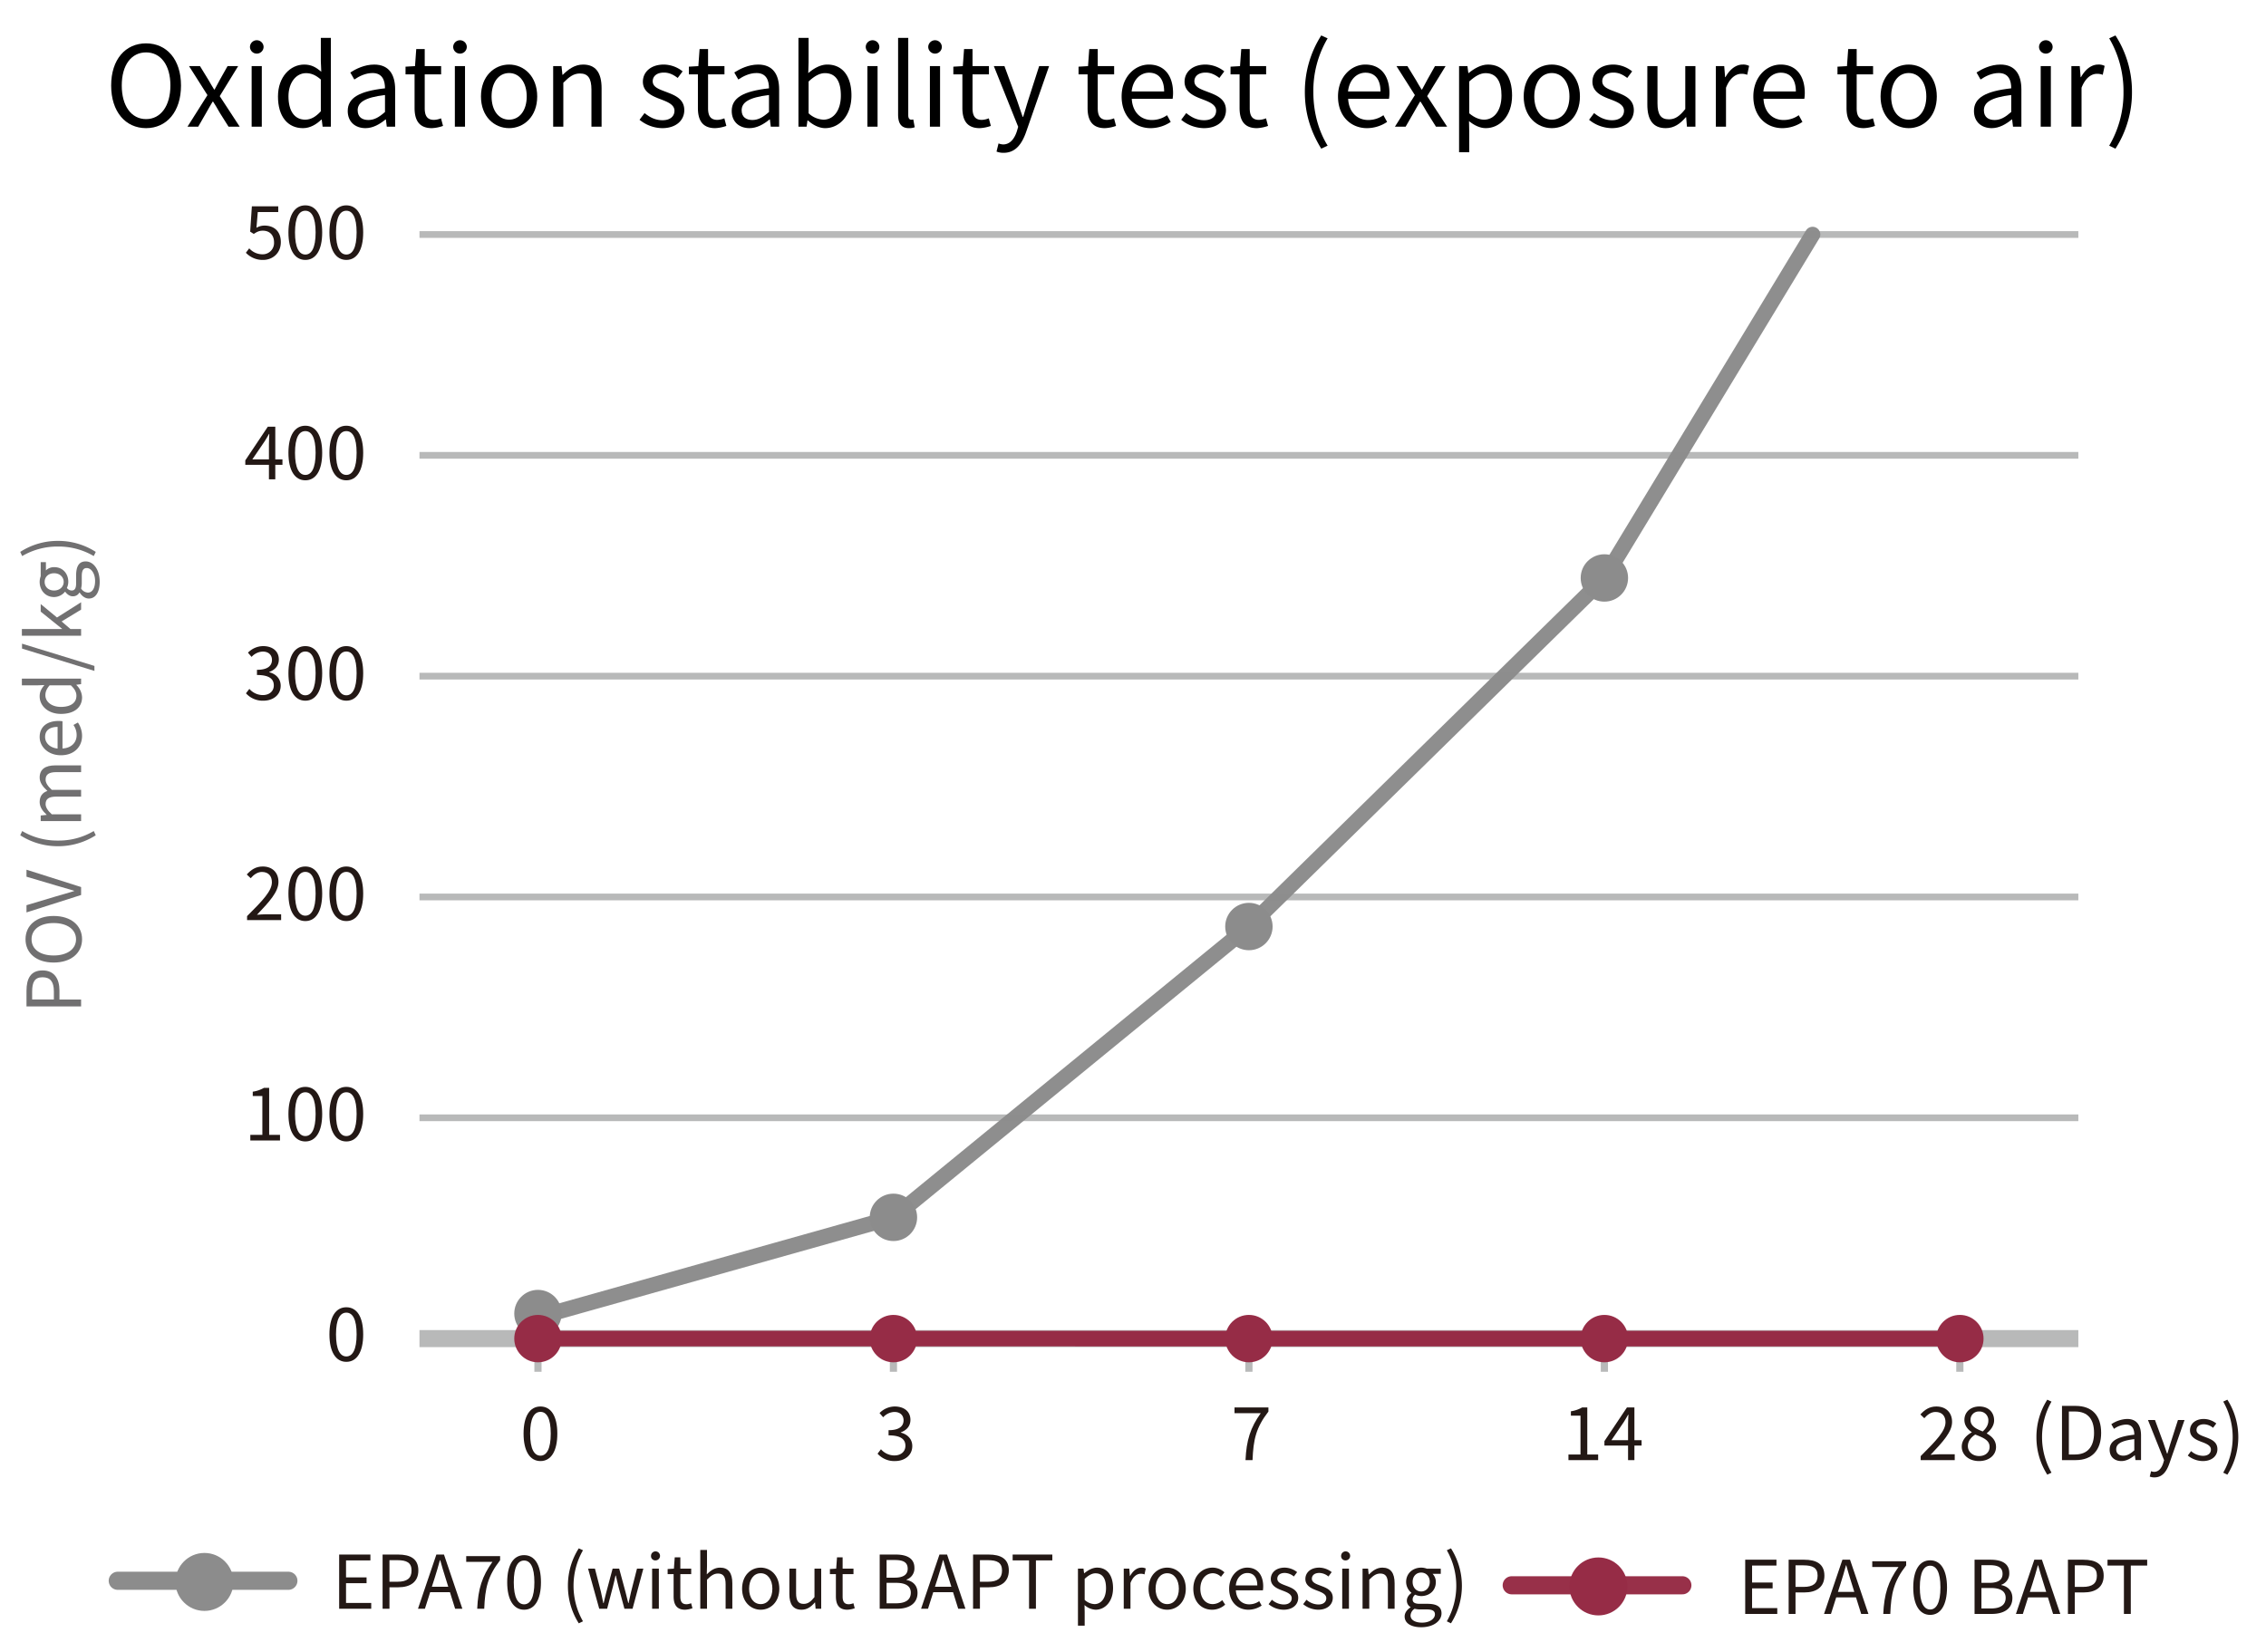 <svg xmlns="http://www.w3.org/2000/svg" viewBox="0 0 1488 1085"><defs><style>.cls-1,.cls-12,.cls-3,.cls-7,.cls-8,.cls-9{fill:none;}.cls-2{fill:#231815;}.cls-3,.cls-9{stroke:#8c8c8c;}.cls-11,.cls-3,.cls-5,.cls-9{stroke-linecap:round;stroke-linejoin:round;}.cls-3,.cls-5{stroke-width:11.91px;}.cls-4{fill:#8c8c8c;}.cls-11,.cls-5,.cls-6{fill:#962c46;}.cls-11,.cls-5{stroke:#962c46;}.cls-5,.cls-9{opacity:0.98;}.cls-12,.cls-7,.cls-8{stroke:#b8b9b9;stroke-miterlimit:10;}.cls-7{stroke-width:11.204px;}.cls-8{stroke-width:4.411px;}.cls-9{stroke-width:10.165px;}.cls-10{fill:#717071;}.cls-11{stroke-width:10.258px;}.cls-12{stroke-width:4.723px;}</style></defs><g id="レイヤー_2" data-name="レイヤー 2"><rect class="cls-1" width="1488" height="1085"/></g><g id="レイヤー_1" data-name="レイヤー 1"><path class="cls-2" d="M222.716,1021.045h20.519v3.832H227.227v11.156H240.712v3.833H227.227v12.951h16.541v3.832H222.716Z"/><path class="cls-2" d="M251.236,1021.045h10.187c7.955,0,13.291,2.716,13.291,10.478,0,7.519-5.288,11.011-13.097,11.011h-5.87v14.116h-4.511Zm9.799,17.851c6.257,0,9.216-2.279,9.216-7.373,0-5.142-3.153-6.791-9.411-6.791h-5.093v14.164Z"/><path class="cls-2" d="M286.548,1021.045h4.996l12.079,35.604h-4.754l-3.396-10.866h-13l-3.444,10.866h-4.56Zm-2.959,21.149h10.769l-1.698-5.433c-1.31-4.026-2.425-7.907-3.589-12.03H288.876c-1.116,4.172-2.28,8.004-3.541,12.03Z"/><path class="cls-2" d="M323.363,1025.847H306.143v-3.783h22.265v2.717c-8.149,10.478-9.896,18.384-10.429,31.869h-4.608C313.952,1043.601,316.572,1035.354,323.363,1025.847Z"/><path class="cls-2" d="M333.062,1039.235c0-11.594,4.22-17.803,11.108-17.803,6.888,0,11.06,6.258,11.06,17.803,0,11.593-4.172,18.045-11.06,18.045C337.282,1057.28,333.062,1050.828,333.062,1039.235Zm17.851,0c0-10.139-2.716-14.262-6.742-14.262-4.075,0-6.792,4.123-6.792,14.262,0,10.138,2.717,14.504,6.792,14.504C348.196,1053.739,350.913,1049.373,350.913,1039.235Z"/><path class="cls-2" d="M372.932,1041.563a45.308,45.308,0,0,1,7.13-24.594l2.765,1.262a46.943,46.943,0,0,0,0,46.664l-2.765,1.31A45.47,45.47,0,0,1,372.932,1041.563Z"/><path class="cls-2" d="M386.173,1030.31h4.511l3.929,15.231c.534,2.522,1.067,4.899,1.552,7.373h.243c.582-2.474,1.116-4.899,1.795-7.373l4.074-15.231h4.317l4.123,15.231c.631,2.522,1.213,4.899,1.843,7.373h.194c.582-2.474,1.067-4.851,1.649-7.373l3.881-15.231H422.457l-7.082,26.34h-5.336l-3.832-14.213c-.679-2.474-1.164-4.899-1.794-7.567h-.243c-.582,2.668-1.116,5.143-1.795,7.664l-3.687,14.116h-5.19Z"/><path class="cls-2" d="M427.499,1021.918a2.959,2.959,0,1,1,2.959,2.959A2.777,2.777,0,0,1,427.499,1021.918Zm.728,8.392h4.414v26.34h-4.414Z"/><path class="cls-2" d="M442.341,1048.5v-14.601h-3.929v-3.347l4.124-.243.533-7.422h3.687v7.422h7.131v3.59h-7.131v14.697c0,3.25,1.019,5.094,4.075,5.094a9.352,9.352,0,0,0,3.008-.679l.873,3.298a16.575,16.575,0,0,1-4.851.971C444.233,1057.28,442.341,1053.739,442.341,1048.5Z"/><path class="cls-2" d="M459.851,1018.037h4.414v10.575l-.146,5.433c2.425-2.426,5.142-4.414,8.731-4.414,5.53,0,8.052,3.589,8.052,10.332v16.687h-4.414v-16.104c0-4.948-1.504-7.033-4.997-7.033-2.716,0-4.56,1.357-7.228,4.025v19.112h-4.414Z"/><path class="cls-2" d="M487.304,1043.504c0-8.78,5.772-13.873,12.224-13.873s12.224,5.093,12.224,13.873c0,8.731-5.772,13.776-12.224,13.776S487.304,1052.235,487.304,1043.504Zm19.888,0c0-6.063-3.104-10.187-7.664-10.187s-7.616,4.123-7.616,10.187,3.056,10.09,7.616,10.09S507.192,1049.567,507.192,1043.504Z"/><path class="cls-2" d="M518.346,1046.996v-16.687h4.415v16.153c0,4.899,1.455,6.985,4.948,6.985,2.716,0,4.608-1.31,7.13-4.463v-18.676h4.414v26.34h-3.687l-.339-4.123h-.146c-2.474,2.862-5.093,4.754-8.731,4.754C520.82,1057.28,518.346,1053.69,518.346,1046.996Z"/><path class="cls-2" d="M548.904,1048.5v-14.601h-3.929v-3.347l4.123-.243.534-7.422h3.687v7.422h7.131v3.59h-7.131v14.697c0,3.25,1.019,5.094,4.075,5.094a9.352,9.352,0,0,0,3.008-.679l.873,3.298a16.575,16.575,0,0,1-4.851.971C550.796,1057.28,548.904,1053.739,548.904,1048.5Z"/><path class="cls-2" d="M577.667,1021.045h10.575c7.228,0,12.224,2.474,12.224,8.731a7.767,7.767,0,0,1-5.19,7.713v.242c4.22.824,7.228,3.638,7.228,8.489,0,6.984-5.53,10.429-13.485,10.429H577.667Zm9.799,15.183c6.112,0,8.586-2.279,8.586-5.869,0-4.172-2.862-5.724-8.392-5.724h-5.481v11.593Zm.921,16.832c6.112,0,9.702-2.183,9.702-6.984,0-4.415-3.493-6.452-9.702-6.452h-6.209v13.437Z"/><path class="cls-2" d="M616.907,1021.045h4.996l12.079,35.604H629.228l-3.396-10.866h-13l-3.444,10.866h-4.56Zm-2.959,21.149H624.717l-1.698-5.433c-1.31-4.026-2.425-7.907-3.589-12.03h-.194c-1.116,4.172-2.28,8.004-3.541,12.03Z"/><path class="cls-2" d="M638.976,1021.045h10.187c7.955,0,13.291,2.716,13.291,10.478,0,7.519-5.288,11.011-13.097,11.011h-5.87v14.116h-4.511Zm9.799,17.851c6.257,0,9.216-2.279,9.216-7.373,0-5.142-3.153-6.791-9.411-6.791h-5.093v14.164Z"/><path class="cls-2" d="M675.743,1024.877H664.974v-3.832h26.048v3.832H680.254v31.772h-4.511Z"/><path class="cls-2" d="M707.852,1030.31h3.638l.388,3.008h.146c2.377-1.94,5.336-3.687,8.392-3.687,6.791,0,10.478,5.336,10.478,13.437,0,9.022-5.384,14.213-11.448,14.213a11.885,11.885,0,0,1-7.276-3.057l.097,4.608v8.926h-4.414Zm18.433,12.807c0-5.821-1.94-9.751-6.937-9.751-2.231,0-4.511,1.262-7.082,3.639v13.824a10.205,10.205,0,0,0,6.452,2.766C723.083,1053.594,726.285,1049.664,726.285,1043.116Z"/><path class="cls-2" d="M737.925,1030.31h3.638l.388,4.803h.146c1.843-3.348,4.511-5.481,7.47-5.481a5.616,5.616,0,0,1,2.813.582l-.825,3.881a6.226,6.226,0,0,0-2.571-.437c-2.183,0-4.899,1.552-6.646,6.063v16.929H737.925Z"/><path class="cls-2" d="M754.222,1043.504c0-8.78,5.772-13.873,12.224-13.873s12.224,5.093,12.224,13.873c0,8.731-5.772,13.776-12.224,13.776S754.222,1052.235,754.222,1043.504Zm19.888,0c0-6.063-3.104-10.187-7.664-10.187s-7.616,4.123-7.616,10.187,3.056,10.09,7.616,10.09S774.109,1049.567,774.109,1043.504Z"/><path class="cls-2" d="M783.615,1043.504c0-8.78,5.966-13.873,12.709-13.873a11.26,11.26,0,0,1,7.712,3.104l-2.28,2.91a7.786,7.786,0,0,0-5.239-2.328c-4.802,0-8.295,4.123-8.295,10.187s3.299,10.09,8.149,10.09a9.287,9.287,0,0,0,6.209-2.62l1.94,2.959a12.77,12.77,0,0,1-8.538,3.348C788.999,1057.28,783.615,1052.235,783.615,1043.504Z"/><path class="cls-2" d="M807.14,1043.504c0-8.537,5.772-13.873,11.884-13.873,6.694,0,10.478,4.851,10.478,12.369a17.281,17.281,0,0,1-.194,2.522H811.554c.291,5.627,3.735,9.217,8.731,9.217a11.354,11.354,0,0,0,6.597-2.086l1.601,2.91a15.677,15.677,0,0,1-8.731,2.717C812.766,1057.28,807.14,1052.187,807.14,1043.504Zm18.481-2.183c0-5.288-2.426-8.149-6.549-8.149-3.735,0-7.034,3.007-7.567,8.149Z"/><path class="cls-2" d="M833.04,1053.642l2.183-2.91a11.944,11.944,0,0,0,7.81,3.104c3.493,0,5.19-1.844,5.19-4.123,0-2.717-3.104-3.881-6.015-4.996-3.687-1.358-7.713-3.153-7.713-7.616,0-4.172,3.396-7.47,9.12-7.47a13.386,13.386,0,0,1,8.149,2.959l-2.134,2.861a9.647,9.647,0,0,0-5.966-2.328c-3.347,0-4.899,1.746-4.899,3.784,0,2.521,2.716,3.443,5.675,4.56,3.833,1.455,8.052,3.007,8.052,8.004,0,4.269-3.396,7.81-9.604,7.81A15.887,15.887,0,0,1,833.04,1053.642Z"/><path class="cls-2" d="M855.739,1053.642l2.183-2.91a11.944,11.944,0,0,0,7.81,3.104c3.493,0,5.19-1.844,5.19-4.123,0-2.717-3.104-3.881-6.015-4.996-3.687-1.358-7.713-3.153-7.713-7.616,0-4.172,3.396-7.47,9.12-7.47a13.386,13.386,0,0,1,8.149,2.959l-2.134,2.861a9.647,9.647,0,0,0-5.966-2.328c-3.347,0-4.899,1.746-4.899,3.784,0,2.521,2.716,3.443,5.675,4.56,3.833,1.455,8.052,3.007,8.052,8.004,0,4.269-3.396,7.81-9.604,7.81A15.887,15.887,0,0,1,855.739,1053.642Z"/><path class="cls-2" d="M880.669,1021.918a2.959,2.959,0,1,1,2.959,2.959A2.777,2.777,0,0,1,880.669,1021.918Zm.728,8.392h4.414v26.34h-4.414Z"/><path class="cls-2" d="M894.736,1030.31h3.638l.388,3.784h.146c2.522-2.475,5.239-4.463,8.829-4.463,5.53,0,8.052,3.589,8.052,10.332v16.687H911.374v-16.104c0-4.948-1.504-7.033-4.997-7.033-2.716,0-4.56,1.357-7.228,4.025v19.112h-4.414Z"/><path class="cls-2" d="M922.383,1061.694c0-2.231,1.406-4.366,3.88-5.967v-.193a4.764,4.764,0,0,1-2.425-4.317c0-2.183,1.601-3.93,2.959-4.899v-.194a9.245,9.245,0,0,1-3.444-7.082c0-5.772,4.56-9.41,9.896-9.41a10.862,10.862,0,0,1,3.687.679h9.168v3.396h-5.385a7.524,7.524,0,0,1,2.135,5.433c0,5.627-4.269,9.168-9.604,9.168a9.161,9.161,0,0,1-3.929-.921,3.92,3.92,0,0,0-1.698,3.152c0,1.698,1.067,2.862,4.608,2.862h5.142c6.112,0,9.216,1.94,9.216,6.258,0,4.899-5.19,9.119-13.339,9.119C926.797,1068.776,922.383,1066.254,922.383,1061.694Zm19.888-1.358c0-2.426-1.892-3.25-5.384-3.25h-4.56a14.815,14.815,0,0,1-3.396-.437,5.49,5.49,0,0,0-2.668,4.463c0,2.813,2.862,4.656,7.616,4.656C938.924,1065.769,942.271,1063.101,942.271,1060.336ZM938.875,1039.041c0-3.832-2.522-6.16-5.626-6.16s-5.627,2.279-5.627,6.16c0,3.832,2.571,6.258,5.627,6.258C936.256,1045.299,938.875,1042.873,938.875,1039.041Z"/><path class="cls-2" d="M950.078,1064.896a46.943,46.943,0,0,0,0-46.664l2.716-1.262a45.797,45.797,0,0,1,0,49.235Z"/><line class="cls-3" x1="189.372" y1="1038.268" x2="77.326" y2="1038.268"/><circle class="cls-4" cx="134.243" cy="1039.024" r="19.037"/><path class="cls-2" d="M1146.018,1024.438h20.519v3.832h-16.008v11.156h13.485v3.833h-13.485V1056.21h16.541v3.832h-21.053Z"/><path class="cls-2" d="M1174.538,1024.438h10.187c7.955,0,13.291,2.716,13.291,10.478,0,7.519-5.288,11.011-13.097,11.011h-5.87V1060.042h-4.511Zm9.799,17.851c6.257,0,9.216-2.279,9.216-7.373,0-5.142-3.153-6.791-9.411-6.791h-5.093v14.164Z"/><path class="cls-2" d="M1209.85,1024.438h4.996l12.079,35.604h-4.754l-3.396-10.866h-13l-3.444,10.866H1197.771Zm-2.959,21.149h10.769l-1.698-5.433c-1.31-4.026-2.425-7.907-3.589-12.03h-.194c-1.116,4.172-2.28,8.004-3.541,12.03Z"/><path class="cls-2" d="M1246.665,1029.239h-17.22v-3.783h22.265v2.717c-8.149,10.478-9.896,18.384-10.429,31.869h-4.608C1237.254,1046.993,1239.874,1038.747,1246.665,1029.239Z"/><path class="cls-2" d="M1256.364,1042.628c0-11.594,4.22-17.803,11.108-17.803,6.888,0,11.06,6.258,11.06,17.803,0,11.593-4.172,18.045-11.06,18.045C1260.584,1060.673,1256.364,1054.221,1256.364,1042.628Zm17.851,0c0-10.139-2.716-14.262-6.742-14.262-4.075,0-6.792,4.123-6.792,14.262,0,10.138,2.717,14.504,6.792,14.504C1271.498,1057.132,1274.214,1052.766,1274.214,1042.628Z"/><path class="cls-2" d="M1296.622,1024.438h10.575c7.228,0,12.224,2.474,12.224,8.731a7.767,7.767,0,0,1-5.19,7.713v.242c4.22.824,7.228,3.638,7.228,8.489,0,6.984-5.53,10.429-13.485,10.429h-11.351Zm9.799,15.183c6.112,0,8.586-2.279,8.586-5.869,0-4.172-2.862-5.724-8.392-5.724h-5.481v11.593Zm.921,16.832c6.112,0,9.702-2.183,9.702-6.984,0-4.415-3.493-6.452-9.702-6.452h-6.209v13.437Z"/><path class="cls-2" d="M1335.862,1024.438h4.996L1352.937,1060.042h-4.754l-3.396-10.866h-13l-3.444,10.866h-4.56Zm-2.959,21.149h10.769l-1.698-5.433c-1.31-4.026-2.425-7.907-3.589-12.03h-.194c-1.116,4.172-2.28,8.004-3.541,12.03Z"/><path class="cls-2" d="M1357.931,1024.438h10.187c7.955,0,13.291,2.716,13.291,10.478,0,7.519-5.288,11.011-13.097,11.011h-5.87V1060.042h-4.511Zm9.799,17.851c6.257,0,9.216-2.279,9.216-7.373,0-5.142-3.153-6.791-9.411-6.791h-5.093v14.164Z"/><path class="cls-2" d="M1394.698,1028.27H1383.929v-3.832h26.048v3.832H1399.209V1060.042h-4.511Z"/><line class="cls-5" x1="1104.738" y1="1041.228" x2="992.693" y2="1041.228"/><circle class="cls-6" cx="1049.61" cy="1041.984" r="19.037"/><line class="cls-7" x1="275.449" y1="879.209" x2="1364.778" y2="879.209"/><line class="cls-8" x1="275.449" y1="154.028" x2="1364.778" y2="154.028"/><line class="cls-8" x1="275.449" y1="444.1" x2="1364.778" y2="444.1"/><line class="cls-8" x1="275.449" y1="734.173" x2="1364.778" y2="734.173"/><line class="cls-8" x1="275.449" y1="589.137" x2="1364.778" y2="589.137"/><line class="cls-8" x1="275.449" y1="299.064" x2="1364.778" y2="299.064"/><polyline class="cls-9" points="358.859 863.647 586.686 799.567 820.113 608.556 1053.541 379.603 1190.258 154.027"/><circle class="cls-4" cx="1053.541" cy="379.603" r="15.562"/><circle class="cls-4" cx="820.113" cy="608.556" r="15.562"/><circle class="cls-4" cx="586.686" cy="799.567" r="15.562"/><circle class="cls-4" cx="353.258" cy="862.755" r="15.562"/><path class="cls-10" d="M17.395,661.03V650.77c0-8.013,2.736-13.387,10.554-13.387,7.573,0,11.091,5.325,11.091,13.191v5.912H53.257v4.544Zm17.98-9.869c0-6.303-2.296-9.283-7.426-9.283-5.179,0-6.84,3.176-6.84,9.479v5.13h14.267Z"/><path class="cls-10" d="M35.228,632.207c-11.482,0-18.469-6.303-18.469-15.293,0-8.989,6.987-15.292,18.469-15.292s18.664,6.303,18.664,15.292C53.892,625.904,46.71,632.207,35.228,632.207Zm0-25.943c-8.99,0-14.511,4.25-14.511,10.65,0,6.45,5.521,10.651,14.511,10.651,8.941,0,14.707-4.201,14.707-10.651C49.935,610.514,44.169,606.264,35.228,606.264Z"/><path class="cls-10" d="M17.395,599.281V594.542l19.446-5.814c4.202-1.271,7.622-2.101,11.824-3.469v-.195c-4.202-1.319-7.622-2.199-11.824-3.469l-19.446-5.766v-4.593l35.862,11.384v5.229Z"/><path class="cls-10" d="M38.062,555.802a45.637,45.637,0,0,1-24.771-7.182l1.27-2.785A45.171,45.171,0,0,0,38.062,552.089,45.047,45.047,0,0,0,61.563,545.835l1.319,2.785A45.804,45.804,0,0,1,38.062,555.802Z"/><path class="cls-10" d="M26.727,539.29V535.626l3.86-.391v-.147c-2.541-2.296-4.544-5.081-4.544-8.257,0-4.055,1.955-6.254,5.082-7.329-2.98-2.735-5.082-5.521-5.082-8.745,0-5.473,3.616-8.062,10.407-8.062H53.257v4.446H37.036c-4.983,0-7.084,1.563-7.084,4.935,0,2.052,1.319,4.201,4.055,6.693H53.257v4.446H37.036c-4.983,0-7.084,1.563-7.084,4.935,0,2.003,1.319,4.251,4.055,6.693H53.257V539.29Z"/><path class="cls-10" d="M40.016,496.056c-8.599,0-13.974-5.813-13.974-11.97,0-6.743,4.886-10.554,12.459-10.554a17.362,17.362,0,0,1,2.541.195v17.883c5.668-.294,9.283-3.763,9.283-8.795a11.437,11.437,0,0,0-2.101-6.645l2.931-1.612a15.788,15.788,0,0,1,2.736,8.794C53.892,490.389,48.762,496.056,40.016,496.056Zm-2.199-18.614c-5.326,0-8.208,2.442-8.208,6.596,0,3.762,3.029,7.084,8.208,7.622Z"/><path class="cls-10" d="M40.016,468.895c-8.599,0-13.974-5.423-13.974-11.481,0-3.127,1.173-5.13,3.127-7.476l-4.593.195H14.365v-4.396H53.257v3.615l-3.127.391v.146a11.834,11.834,0,0,1,3.762,8.062C53.892,464.596,48.859,468.895,40.016,468.895Zm6.498-18.762H32.59c-2.003,2.297-2.785,4.3-2.785,6.498,0,4.3,4.104,7.671,10.163,7.671,6.4,0,10.211-2.638,10.211-7.328C50.179,454.53,48.957,452.381,46.514,450.133Z"/><path class="cls-10" d="M14.463,426v-3.225l47.54,14.609v3.273Z"/><path class="cls-10" d="M14.365,417.55v-4.397H40.749v-.146L26.727,401.72v-4.983l10.7,8.843,15.83-10.016v4.837L40.456,408.169l5.814,4.983h6.987v4.397Z"/><path class="cls-10" d="M58.338,393.123c-2.247,0-4.397-1.416-6.009-3.908H52.133a4.797,4.797,0,0,1-4.349,2.442c-2.199,0-3.958-1.612-4.935-2.979h-.196a9.313,9.313,0,0,1-7.133,3.469c-5.814,0-9.479-4.593-9.479-9.968a10.95,10.95,0,0,1,.684-3.713v-9.234h3.42v5.424a7.578,7.578,0,0,1,5.472-2.15c5.668,0,9.234,4.3,9.234,9.674a9.229,9.229,0,0,1-.928,3.958,3.949,3.949,0,0,0,3.176,1.71c1.71,0,2.883-1.075,2.883-4.642v-5.179c0-6.156,1.954-9.283,6.303-9.283,4.935,0,9.186,5.228,9.186,13.436C65.472,388.678,62.931,393.123,58.338,393.123ZM35.521,376.512c-3.86,0-6.205,2.54-6.205,5.667s2.296,5.668,6.205,5.668c3.86,0,6.303-2.59,6.303-5.668C41.824,379.149,39.381,376.512,35.521,376.512Zm21.449-3.42c-2.443,0-3.273,1.905-3.273,5.423v4.593a14.931,14.931,0,0,1-.44,3.42,5.531,5.531,0,0,0,4.495,2.688c2.833,0,4.69-2.883,4.69-7.671C62.442,376.463,59.755,373.092,56.97,373.092Z"/><path class="cls-10" d="M61.563,365.229a45.501,45.501,0,0,0-23.501-6.254,45.628,45.628,0,0,0-23.501,6.254l-1.27-2.736A45.253,45.253,0,0,1,38.062,355.262a45.418,45.418,0,0,1,24.82,7.231Z"/><path class="cls-2" d="M343.807,941.595c0-11.594,4.22-17.803,11.108-17.803,6.888,0,11.06,6.258,11.06,17.803,0,11.593-4.172,18.045-11.06,18.045C348.027,959.64,343.807,953.188,343.807,941.595Zm17.851,0c0-10.139-2.716-14.262-6.742-14.262-4.075,0-6.792,4.123-6.792,14.262,0,10.138,2.717,14.504,6.792,14.504C358.941,956.099,361.658,951.732,361.658,941.595Z"/><path class="cls-2" d="M216.328,876.422c0-11.594,4.22-17.803,11.108-17.803,6.888,0,11.06,6.258,11.06,17.803,0,11.593-4.172,18.045-11.06,18.045C220.548,894.467,216.328,888.015,216.328,876.422Zm17.851,0c0-10.139-2.716-14.262-6.742-14.262-4.075,0-6.792,4.123-6.792,14.262,0,10.138,2.717,14.504,6.792,14.504C231.462,890.926,234.178,886.56,234.178,876.422Z"/><path class="cls-2" d="M164.376,745.398h7.907V719.884h-6.306v-2.862a20.479,20.479,0,0,0,7.373-2.522h3.396v30.899h7.13V749.085h-19.5Z"/><path class="cls-2" d="M189.404,731.671c0-11.594,4.22-17.803,11.108-17.803,6.888,0,11.06,6.258,11.06,17.803,0,11.593-4.172,18.045-11.06,18.045C193.625,749.716,189.404,743.264,189.404,731.671Zm17.851,0c0-10.139-2.716-14.262-6.742-14.262-4.075,0-6.792,4.123-6.792,14.262,0,10.138,2.717,14.504,6.792,14.504C204.539,746.175,207.255,741.809,207.255,731.671Z"/><path class="cls-2" d="M216.324,731.671c0-11.594,4.22-17.803,11.108-17.803,6.888,0,11.06,6.258,11.06,17.803,0,11.593-4.172,18.045-11.06,18.045C220.544,749.716,216.324,743.264,216.324,731.671Zm17.851,0c0-10.139-2.716-14.262-6.742-14.262-4.075,0-6.792,4.123-6.792,14.262,0,10.138,2.717,14.504,6.792,14.504C231.458,746.175,234.174,741.809,234.174,731.671Z"/><path class="cls-2" d="M161.515,455.37l2.231-2.911a11.757,11.757,0,0,0,8.828,4.075c4.22,0,7.228-2.475,7.228-6.354,0-4.123-2.862-6.84-11.06-6.84v-3.396c7.325,0,9.847-2.862,9.847-6.5,0-3.347-2.329-5.481-6.015-5.481a10.432,10.432,0,0,0-7.373,3.492l-2.377-2.765a14.077,14.077,0,0,1,9.944-4.317c5.966,0,10.332,3.153,10.332,8.78,0,4.172-2.571,6.84-6.306,8.197v.194c4.172,1.019,7.519,4.074,7.519,8.828,0,6.161-5.094,9.848-11.399,9.848A14.722,14.722,0,0,1,161.515,455.37Z"/><path class="cls-2" d="M189.404,442.176c0-11.594,4.22-17.803,11.108-17.803,6.888,0,11.06,6.258,11.06,17.803,0,11.593-4.172,18.045-11.06,18.045C193.625,460.221,189.404,453.769,189.404,442.176Zm17.851,0c0-10.139-2.716-14.262-6.742-14.262-4.075,0-6.792,4.123-6.792,14.262,0,10.138,2.717,14.504,6.792,14.504C204.539,456.68,207.255,452.313,207.255,442.176Z"/><path class="cls-2" d="M216.324,442.176c0-11.594,4.22-17.803,11.108-17.803,6.888,0,11.06,6.258,11.06,17.803,0,11.593-4.172,18.045-11.06,18.045C220.544,460.221,216.324,453.769,216.324,442.176Zm17.851,0c0-10.139-2.716-14.262-6.742-14.262-4.075,0-6.792,4.123-6.792,14.262,0,10.138,2.717,14.504,6.792,14.504C231.458,456.68,234.174,452.313,234.174,442.176Z"/><path class="cls-2" d="M162.242,601.718c10.429-10.381,16.299-16.59,16.299-22.266,0-3.929-2.135-6.742-6.549-6.742-2.91,0-5.433,1.843-7.373,4.123l-2.571-2.474c2.91-3.153,5.966-5.239,10.478-5.239,6.354,0,10.332,4.026,10.332,10.139,0,6.5-5.918,12.951-14.116,21.586,1.843-.146,3.978-.34,5.821-.34h10.041v3.832h-22.362Z"/><path class="cls-2" d="M189.404,586.923c0-11.594,4.22-17.803,11.108-17.803,6.888,0,11.06,6.258,11.06,17.803,0,11.593-4.172,18.045-11.06,18.045C193.625,604.968,189.404,598.516,189.404,586.923Zm17.851,0c0-10.139-2.716-14.262-6.742-14.262-4.075,0-6.792,4.123-6.792,14.262,0,10.138,2.717,14.504,6.792,14.504C204.539,601.427,207.255,597.061,207.255,586.923Z"/><path class="cls-2" d="M216.324,586.923c0-11.594,4.22-17.803,11.108-17.803,6.888,0,11.06,6.258,11.06,17.803,0,11.593-4.172,18.045-11.06,18.045C220.544,604.968,216.324,598.516,216.324,586.923Zm17.851,0c0-10.139-2.716-14.262-6.742-14.262-4.075,0-6.792,4.123-6.792,14.262,0,10.138,2.717,14.504,6.792,14.504C231.458,601.427,234.174,597.061,234.174,586.923Z"/><path class="cls-2" d="M176.601,305.281H161.078v-2.911L175.873,280.251H180.772v21.489h4.706v3.541H180.772v9.556h-4.171Zm0-3.541V291.602c0-1.795.145-4.754.243-6.597h-.194c-.873,1.649-1.843,3.152-2.862,4.851l-8.101,11.885Z"/><path class="cls-2" d="M189.404,297.423c0-11.594,4.22-17.803,11.108-17.803,6.888,0,11.06,6.258,11.06,17.803,0,11.593-4.172,18.045-11.06,18.045C193.625,315.468,189.404,309.016,189.404,297.423Zm17.851,0c0-10.139-2.716-14.262-6.742-14.262-4.075,0-6.792,4.123-6.792,14.262,0,10.138,2.717,14.504,6.792,14.504C204.539,311.927,207.255,307.561,207.255,297.423Z"/><path class="cls-2" d="M216.324,297.423c0-11.594,4.22-17.803,11.108-17.803,6.888,0,11.06,6.258,11.06,17.803,0,11.593-4.172,18.045-11.06,18.045C220.544,315.468,216.324,309.016,216.324,297.423Zm17.851,0c0-10.139-2.716-14.262-6.742-14.262-4.075,0-6.792,4.123-6.792,14.262,0,10.138,2.717,14.504,6.792,14.504C231.458,311.927,234.174,307.561,234.174,297.423Z"/><path class="cls-2" d="M161.466,166.016l2.183-2.911a11.699,11.699,0,0,0,8.731,3.93,7.443,7.443,0,0,0,7.567-7.858c0-4.803-2.911-7.664-7.374-7.664-2.377,0-3.88.775-5.918,2.134l-2.376-1.504,1.115-16.638H182.712v3.783H169.276l-.873,10.332a10.363,10.363,0,0,1,5.287-1.455c5.918,0,10.72,3.396,10.72,10.866,0,7.47-5.627,11.69-11.642,11.69A15.108,15.108,0,0,1,161.466,166.016Z"/><path class="cls-2" d="M189.404,152.676c0-11.594,4.22-17.803,11.108-17.803,6.888,0,11.06,6.258,11.06,17.803,0,11.593-4.172,18.045-11.06,18.045C193.625,170.721,189.404,164.269,189.404,152.676Zm17.851,0c0-10.139-2.716-14.262-6.742-14.262-4.075,0-6.792,4.123-6.792,14.262,0,10.138,2.717,14.504,6.792,14.504C204.539,167.18,207.255,162.813,207.255,152.676Z"/><path class="cls-2" d="M216.324,152.676c0-11.594,4.22-17.803,11.108-17.803,6.888,0,11.06,6.258,11.06,17.803,0,11.593-4.172,18.045-11.06,18.045C220.544,170.721,216.324,164.269,216.324,152.676Zm17.851,0c0-10.139-2.716-14.262-6.742-14.262-4.075,0-6.792,4.123-6.792,14.262,0,10.138,2.717,14.504,6.792,14.504C231.458,167.18,234.174,162.813,234.174,152.676Z"/><path class="cls-2" d="M576.263,954.789l2.231-2.911a11.757,11.757,0,0,0,8.828,4.075c4.22,0,7.228-2.475,7.228-6.354,0-4.123-2.862-6.84-11.06-6.84v-3.396c7.325,0,9.847-2.862,9.847-6.5,0-3.348-2.329-5.481-6.015-5.481a10.432,10.432,0,0,0-7.373,3.492l-2.377-2.765a14.076,14.076,0,0,1,9.944-4.317c5.966,0,10.332,3.153,10.332,8.78,0,4.172-2.571,6.84-6.306,8.197v.194c4.172,1.019,7.519,4.075,7.519,8.828,0,6.161-5.094,9.848-11.399,9.848A14.722,14.722,0,0,1,576.263,954.789Z"/><path class="cls-2" d="M827.88,928.206H810.66v-3.783h22.265v2.717c-8.149,10.478-9.896,18.384-10.429,31.869H817.888C818.47,945.96,821.089,937.714,827.88,928.206Z"/><path class="cls-2" d="M1029.946,955.322h7.907V929.808h-6.306v-2.862a20.48,20.48,0,0,0,7.373-2.522h3.396v30.899h7.13v3.687h-19.5Z"/><path class="cls-2" d="M1069.089,949.453h-15.522V946.542l14.795-22.119h4.899v21.489h4.706v3.541h-4.706v9.556h-4.171Zm0-3.541V935.773c0-1.795.145-4.754.243-6.597h-.194c-.873,1.649-1.843,3.152-2.862,4.851l-8.101,11.885Z"/><line class="cls-11" x1="353.258" y1="879.195" x2="1286.968" y2="879.209"/><path d="M72.991,56.177c0-17.219,9.452-27.696,22.934-27.696,13.482,0,22.935,10.478,22.935,27.696,0,17.22-9.452,27.99-22.935,27.99C82.443,84.167,72.991,73.396,72.991,56.177Zm38.908,0c0-13.481-6.375-21.762-15.974-21.762-9.672,0-15.973,8.28-15.973,21.762,0,13.409,6.301,22.056,15.973,22.056C105.523,78.232,111.898,69.586,111.898,56.177Z"/><path d="M136.229,62.479,124.139,43.428h7.181l5.349,8.72c1.246,2.271,2.638,4.47,3.957,6.668h.293c1.246-2.198,2.418-4.396,3.59-6.668l4.909-8.72h6.961l-12.09,19.71,13.116,20.077h-7.327l-5.862-9.306c-1.319-2.418-2.784-4.836-4.25-7.107h-.366c-1.392,2.271-2.711,4.689-4.104,7.107l-5.349,9.306h-7.034Z"/><path d="M164.148,30.752a4.472,4.472,0,0,1,8.939,0,4.469,4.469,0,1,1-8.939,0Zm1.099,12.676H171.915V83.215h-6.667Z"/><path d="M182.541,63.358c0-12.896,8.133-20.956,17.219-20.956,4.689,0,7.694,1.758,11.211,4.689l-.293-6.888V24.89h6.595V83.215H211.85l-.586-4.689h-.22c-3.151,3.077-7.328,5.642-12.09,5.642C188.989,84.167,182.541,76.62,182.541,63.358Zm28.137,9.745V52.221c-3.444-3.004-6.448-4.177-9.745-4.177-6.448,0-11.504,6.155-11.504,15.241,0,9.599,3.957,15.313,10.991,15.313C204.083,78.599,207.307,76.767,210.678,73.104Z"/><path d="M228.341,72.884c0-8.646,7.547-12.97,24.473-14.875,0-5.129-1.685-10.038-8.206-10.038-4.616,0-8.793,2.125-11.944,4.25l-2.638-4.616c3.664-2.345,9.306-5.202,15.68-5.202,9.672,0,13.775,6.521,13.775,16.34V83.215h-5.495l-.586-4.763h-.22c-3.81,3.15-8.28,5.715-13.189,5.715C233.323,84.167,228.341,80.064,228.341,72.884Zm24.473.659V62.405c-13.409,1.612-17.952,4.909-17.952,10.038,0,4.543,3.078,6.375,7.034,6.375C245.779,78.818,248.93,76.986,252.813,73.543Z"/><path d="M272.234,70.905V48.85h-5.935V43.794l6.228-.366.806-11.211h5.568V43.428h10.771v5.422H278.902V71.052c0,4.909,1.539,7.693,6.155,7.693a14.104,14.104,0,0,0,4.543-1.025l1.319,4.982a25.057,25.057,0,0,1-7.328,1.465C275.092,84.167,272.234,78.818,272.234,70.905Z"/><path d="M297.589,30.752a4.472,4.472,0,0,1,8.939,0,4.469,4.469,0,1,1-8.939,0Zm1.099,12.676H305.356V83.215h-6.667Z"/><path d="M315.835,63.358c0-13.263,8.72-20.956,18.465-20.956s18.465,7.693,18.465,20.956c0,13.188-8.72,20.809-18.465,20.809S315.835,76.547,315.835,63.358Zm30.042,0c0-9.159-4.689-15.388-11.577-15.388s-11.504,6.229-11.504,15.388c0,9.158,4.616,15.24,11.504,15.24S345.877,72.517,345.877,63.358Z"/><path d="M363.246,43.428h5.495l.586,5.715h.22c3.81-3.736,7.914-6.74,13.335-6.74,8.354,0,12.164,5.422,12.164,15.606v25.206h-6.668V58.889c0-7.475-2.271-10.625-7.547-10.625-4.104,0-6.888,2.052-10.918,6.082V83.215h-6.667Z"/><path d="M419.964,78.672l3.297-4.396c3.444,2.784,7.034,4.689,11.797,4.689,5.275,0,7.84-2.784,7.84-6.228,0-4.104-4.689-5.862-9.085-7.548-5.569-2.052-11.65-4.763-11.65-11.504,0-6.301,5.129-11.283,13.775-11.283a20.221,20.221,0,0,1,12.31,4.469l-3.224,4.323c-2.711-2.052-5.495-3.517-9.012-3.517-5.056,0-7.401,2.638-7.401,5.715,0,3.811,4.104,5.203,8.573,6.888,5.789,2.198,12.163,4.543,12.163,12.09,0,6.448-5.129,11.797-14.508,11.797A24,24,0,0,1,419.964,78.672Z"/><path d="M458.289,70.905V48.85H452.354V43.794l6.228-.366.806-11.211h5.568V43.428H475.728v5.422H464.957V71.052c0,4.909,1.539,7.693,6.155,7.693a14.104,14.104,0,0,0,4.543-1.025l1.319,4.982A25.057,25.057,0,0,1,469.646,84.167C461.146,84.167,458.289,78.818,458.289,70.905Z"/><path d="M480.494,72.884c0-8.646,7.547-12.97,24.473-14.875,0-5.129-1.685-10.038-8.206-10.038-4.616,0-8.793,2.125-11.944,4.25l-2.638-4.616c3.664-2.345,9.306-5.202,15.68-5.202,9.672,0,13.775,6.521,13.775,16.34V83.215h-5.495l-.586-4.763h-.22c-3.81,3.15-8.28,5.715-13.189,5.715C485.477,84.167,480.494,80.064,480.494,72.884Zm24.473.659V62.405c-13.409,1.612-17.952,4.909-17.952,10.038,0,4.543,3.078,6.375,7.034,6.375C497.933,78.818,501.084,76.986,504.967,73.543Z"/><path d="M530.542,79.111h-.293l-.586,4.104h-5.349V24.89h6.667V40.863l-.22,7.181c3.59-3.15,8.06-5.642,12.457-5.642,10.332,0,15.9,8.06,15.9,20.223,0,13.702-8.133,21.542-17.292,21.542C538.163,84.167,533.986,82.263,530.542,79.111ZM552.158,62.771c0-8.792-2.931-14.728-10.478-14.728-3.371,0-6.888,1.905-10.698,5.495V74.422a15.269,15.269,0,0,0,9.746,4.177C547.322,78.599,552.158,72.664,552.158,62.771Z"/><path d="M568.502,30.752a4.472,4.472,0,0,1,8.939,0,4.469,4.469,0,1,1-8.939,0Zm1.099,12.676h6.667V83.215h-6.667Z"/><path d="M589.752,75.302V24.89h6.667V75.741c0,2.052.879,2.857,1.905,2.857a5.854,5.854,0,0,0,1.392-.146l.953,5.129a10.268,10.268,0,0,1-3.883.586C591.804,84.167,589.752,80.943,589.752,75.302Z"/><path d="M609.537,30.752a4.472,4.472,0,0,1,8.939,0,4.469,4.469,0,1,1-8.939,0Zm1.099,12.676h6.667V83.215h-6.667Z"/><path d="M631.96,70.905V48.85H626.025V43.794l6.228-.366.806-11.211h5.568V43.428h10.771v5.422H638.627V71.052c0,4.909,1.539,7.693,6.155,7.693a14.104,14.104,0,0,0,4.543-1.025l1.319,4.982a25.057,25.057,0,0,1-7.328,1.465C634.817,84.167,631.96,78.818,631.96,70.905Z"/><path d="M654.384,99.555l1.319-5.349a9.513,9.513,0,0,0,3.004.659c4.543,0,7.4-3.664,9.013-8.573l.879-3.004L652.625,43.428h6.961l8.133,22.128c1.172,3.444,2.564,7.548,3.81,11.138h.366c1.099-3.59,2.271-7.62,3.371-11.138L682.374,43.428h6.521l-15.021,43.084c-2.711,7.841-6.888,13.849-14.801,13.849A12.254,12.254,0,0,1,654.384,99.555Z"/><path d="M714.179,70.905V48.85h-5.935V43.794l6.228-.366.806-11.211h5.568V43.428h10.771v5.422H720.847V71.052c0,4.909,1.539,7.693,6.155,7.693a14.104,14.104,0,0,0,4.543-1.025l1.319,4.982a25.06,25.06,0,0,1-7.328,1.465C717.037,84.167,714.179,78.818,714.179,70.905Z"/><path d="M736.53,63.358c0-12.896,8.72-20.956,17.952-20.956,10.112,0,15.827,7.327,15.827,18.685a26.034,26.034,0,0,1-.293,3.81H743.198c.439,8.5,5.642,13.922,13.189,13.922a17.152,17.152,0,0,0,9.965-3.15l2.418,4.396A23.681,23.681,0,0,1,755.581,84.167C745.029,84.167,736.53,76.474,736.53,63.358Zm27.917-3.298c0-7.986-3.664-12.31-9.892-12.31-5.642,0-10.625,4.543-11.431,12.31Z"/><path d="M775.66,78.672l3.297-4.396c3.444,2.784,7.034,4.689,11.797,4.689,5.275,0,7.84-2.784,7.84-6.228,0-4.104-4.689-5.862-9.086-7.548-5.569-2.052-11.65-4.763-11.65-11.504,0-6.301,5.129-11.283,13.775-11.283a20.221,20.221,0,0,1,12.31,4.469l-3.224,4.323c-2.711-2.052-5.495-3.517-9.012-3.517-5.056,0-7.401,2.638-7.401,5.715,0,3.811,4.104,5.203,8.573,6.888,5.789,2.198,12.163,4.543,12.163,12.09,0,6.448-5.129,11.797-14.508,11.797A24,24,0,0,1,775.66,78.672Z"/><path d="M813.985,70.905V48.85H808.05V43.794l6.228-.366L815.084,32.217h5.568V43.428h10.771v5.422H820.652V71.052c0,4.909,1.539,7.693,6.155,7.693a14.104,14.104,0,0,0,4.543-1.025l1.319,4.982A25.06,25.06,0,0,1,825.342,84.167C816.842,84.167,813.985,78.818,813.985,70.905Z"/><path d="M856.854,60.427a68.433,68.433,0,0,1,10.771-37.149l4.176,1.905a67.734,67.734,0,0,0-9.379,35.244c0,12.457,3.004,24.84,9.379,35.244l-4.176,1.979C860.883,86.658,856.854,74.861,856.854,60.427Z"/><path d="M878.617,63.358c0-12.896,8.72-20.956,17.952-20.956,10.111,0,15.827,7.327,15.827,18.685a26.035,26.035,0,0,1-.293,3.81H885.285c.439,8.5,5.642,13.922,13.189,13.922a17.152,17.152,0,0,0,9.965-3.15l2.418,4.396A23.681,23.681,0,0,1,897.668,84.167C887.117,84.167,878.617,76.474,878.617,63.358Zm27.917-3.298c0-7.986-3.664-12.31-9.892-12.31-5.642,0-10.625,4.543-11.431,12.31Z"/><path d="M929.105,62.479,917.015,43.428h7.181l5.349,8.72c1.246,2.271,2.638,4.47,3.957,6.668h.293c1.246-2.198,2.418-4.396,3.59-6.668l4.909-8.72h6.961L937.165,63.138l13.116,20.077h-7.327l-5.862-9.306c-1.319-2.418-2.784-4.836-4.25-7.107h-.366c-1.392,2.271-2.711,4.689-4.104,7.107l-5.349,9.306h-7.034Z"/><path d="M958.124,43.428h5.495l.586,4.543h.22c3.59-2.931,8.06-5.568,12.676-5.568,10.258,0,15.827,8.06,15.827,20.296,0,13.629-8.133,21.469-17.292,21.469-3.59,0-7.401-1.685-10.991-4.616l.146,6.961V99.994h-6.667ZM985.967,62.771c0-8.792-2.931-14.728-10.478-14.728-3.371,0-6.814,1.905-10.698,5.495V74.422c3.591,3.078,7.107,4.177,9.746,4.177C981.131,78.599,985.967,72.664,985.967,62.771Z"/><path d="M1000.552,63.358c0-13.263,8.72-20.956,18.465-20.956s18.465,7.693,18.465,20.956c0,13.188-8.72,20.809-18.465,20.809S1000.552,76.547,1000.552,63.358Zm30.042,0c0-9.159-4.689-15.388-11.577-15.388s-11.504,6.229-11.504,15.388c0,9.158,4.616,15.24,11.504,15.24S1030.594,72.517,1030.594,63.358Z"/><path d="M1043.493,78.672l3.297-4.396c3.444,2.784,7.034,4.689,11.797,4.689,5.275,0,7.84-2.784,7.84-6.228,0-4.104-4.689-5.862-9.086-7.548-5.569-2.052-11.65-4.763-11.65-11.504,0-6.301,5.129-11.283,13.775-11.283a20.221,20.221,0,0,1,12.31,4.469l-3.224,4.323c-2.711-2.052-5.495-3.517-9.012-3.517-5.056,0-7.401,2.638-7.401,5.715,0,3.811,4.104,5.203,8.573,6.888,5.789,2.198,12.163,4.543,12.163,12.09,0,6.448-5.129,11.797-14.508,11.797A24,24,0,0,1,1043.493,78.672Z"/><path d="M1081.744,68.634V43.428h6.668V67.827c0,7.401,2.198,10.552,7.474,10.552,4.104,0,6.961-1.979,10.771-6.741v-28.21h6.667V83.215h-5.568l-.513-6.229h-.22c-3.737,4.323-7.694,7.181-13.189,7.181C1085.48,84.167,1081.744,78.745,1081.744,68.634Z"/><path d="M1126.737,43.428h5.495l.586,7.254h.22c2.785-5.056,6.814-8.279,11.284-8.279a8.484,8.484,0,0,1,4.25.879l-1.246,5.861a9.417,9.417,0,0,0-3.883-.659c-3.297,0-7.4,2.345-10.039,9.159V83.215h-6.667Z"/><path d="M1151.359,63.358c0-12.896,8.72-20.956,17.952-20.956,10.111,0,15.827,7.327,15.827,18.685a26.034,26.034,0,0,1-.293,3.81h-26.818c.439,8.5,5.642,13.922,13.189,13.922a17.152,17.152,0,0,0,9.965-3.15l2.418,4.396a23.681,23.681,0,0,1-13.189,4.103C1159.859,84.167,1151.359,76.474,1151.359,63.358Zm27.917-3.298c0-7.986-3.664-12.31-9.892-12.31-5.642,0-10.625,4.543-11.431,12.31Z"/><path d="M1212.546,70.905V48.85h-5.935V43.794l6.228-.366.806-11.211h5.568V43.428h10.771v5.422h-10.771V71.052c0,4.909,1.539,7.693,6.155,7.693a14.104,14.104,0,0,0,4.543-1.025l1.319,4.982a25.06,25.06,0,0,1-7.328,1.465C1215.404,84.167,1212.546,78.818,1212.546,70.905Z"/><path d="M1234.897,63.358c0-13.263,8.72-20.956,18.465-20.956s18.465,7.693,18.465,20.956c0,13.188-8.72,20.809-18.465,20.809S1234.897,76.547,1234.897,63.358Zm30.042,0c0-9.159-4.689-15.388-11.577-15.388s-11.504,6.229-11.504,15.388c0,9.158,4.616,15.24,11.504,15.24S1264.939,72.517,1264.939,63.358Z"/><path d="M1296.231,72.884c0-8.646,7.547-12.97,24.473-14.875,0-5.129-1.686-10.038-8.207-10.038-4.616,0-8.792,2.125-11.943,4.25l-2.638-4.616c3.664-2.345,9.306-5.202,15.68-5.202,9.672,0,13.775,6.521,13.775,16.34V83.215h-5.496l-.586-4.763h-.22c-3.81,3.15-8.28,5.715-13.189,5.715C1301.213,84.167,1296.231,80.064,1296.231,72.884Zm24.473.659V62.405c-13.409,1.612-17.952,4.909-17.952,10.038,0,4.543,3.078,6.375,7.034,6.375C1313.67,78.818,1316.82,76.986,1320.704,73.543Z"/><path d="M1338.952,30.752a4.472,4.472,0,0,1,8.939,0,4.469,4.469,0,1,1-8.939,0Zm1.099,12.676h6.667V83.215h-6.667Z"/><path d="M1360.203,43.428h5.495l.586,7.254h.22c2.784-5.056,6.814-8.279,11.284-8.279a8.484,8.484,0,0,1,4.25.879l-1.246,5.861a9.417,9.417,0,0,0-3.883-.659c-3.297,0-7.4,2.345-10.039,9.159V83.215h-6.667Z"/><path d="M1385.043,95.671a68.24,68.24,0,0,0,9.379-35.244,68.434,68.434,0,0,0-9.379-35.244l4.103-1.905a67.868,67.868,0,0,1,10.844,37.149,68.116,68.116,0,0,1-10.844,37.223Z"/><path class="cls-2" d="M1261.241,956.39c10.429-10.381,16.299-16.59,16.299-22.266,0-3.929-2.134-6.742-6.549-6.742-2.91,0-5.433,1.843-7.373,4.123l-2.571-2.474c2.91-3.153,5.966-5.239,10.478-5.239,6.354,0,10.332,4.026,10.332,10.139,0,6.5-5.918,12.951-14.116,21.586,1.843-.146,3.978-.34,5.821-.34H1283.603v3.832h-22.362Z"/><path class="cls-2" d="M1288.208,950.181c0-4.512,3.299-7.616,6.549-9.362V940.624c-2.571-1.746-4.802-4.316-4.802-8.003,0-5.288,4.22-8.829,9.75-8.829,6.063,0,9.75,3.784,9.75,9.168,0,3.639-2.668,6.743-4.754,8.344v.242c3.056,1.844,6.015,4.269,6.015,8.877,0,5.19-4.463,9.217-11.157,9.217C1293.011,959.64,1288.208,955.662,1288.208,950.181Zm18.288.146c0-4.512-4.366-6.112-9.411-8.101-2.813,1.794-4.851,4.365-4.851,7.566,0,3.784,3.153,6.549,7.422,6.549C1303.731,956.341,1306.496,953.867,1306.496,950.326Zm-.825-17.123a5.751,5.751,0,0,0-6.015-6.112,5.335,5.335,0,0,0-5.676,5.53c0,4.171,3.833,5.917,8.004,7.566C1304.362,938.054,1305.671,935.773,1305.671,933.203Z"/><path class="cls-2" d="M1337.251,943.923a45.308,45.308,0,0,1,7.13-24.594l2.765,1.262a46.943,46.943,0,0,0,0,46.664l-2.765,1.31A45.47,45.47,0,0,1,1337.251,943.923Z"/><path class="cls-2" d="M1354.033,923.404h8.926c10.914,0,16.784,6.403,16.784,17.705,0,11.254-5.87,17.899-16.59,17.899h-9.12Zm8.538,31.918c8.392,0,12.515-5.239,12.515-14.213,0-9.022-4.124-14.019-12.515-14.019h-4.026v28.231Z"/><path class="cls-2" d="M1385.318,952.169c0-5.724,4.996-8.586,16.202-9.847,0-3.396-1.116-6.646-5.433-6.646a14.509,14.509,0,0,0-7.907,2.813l-1.746-3.057a19.817,19.817,0,0,1,10.38-3.443c6.403,0,9.12,4.317,9.12,10.817v16.201h-3.638l-.388-3.153h-.146c-2.522,2.086-5.481,3.784-8.731,3.784C1388.617,959.64,1385.318,956.923,1385.318,952.169Zm16.202.437v-7.373c-8.877,1.067-11.884,3.25-11.884,6.646,0,3.008,2.037,4.221,4.657,4.221C1396.863,956.099,1398.949,954.886,1401.52,952.605Z"/><path class="cls-2" d="M1411.656,969.826l.873-3.541a6.312,6.312,0,0,0,1.989.437c3.007,0,4.899-2.426,5.966-5.676l.582-1.988L1410.492,932.669h4.608l5.384,14.649c.776,2.28,1.698,4.996,2.522,7.373h.243c.728-2.377,1.504-5.045,2.231-7.373L1430.186,932.669h4.317l-9.944,28.522c-1.795,5.19-4.56,9.168-9.798,9.168A8.104,8.104,0,0,1,1411.656,969.826Z"/><path class="cls-2" d="M1436.636,956.001l2.183-2.91a11.944,11.944,0,0,0,7.81,3.104c3.493,0,5.19-1.844,5.19-4.123,0-2.717-3.104-3.881-6.015-4.996-3.687-1.358-7.713-3.153-7.713-7.616,0-4.172,3.396-7.47,9.12-7.47a13.386,13.386,0,0,1,8.149,2.959l-2.134,2.861a9.647,9.647,0,0,0-5.966-2.328c-3.347,0-4.899,1.746-4.899,3.784,0,2.521,2.716,3.443,5.675,4.56,3.833,1.455,8.052,3.007,8.052,8.004,0,4.269-3.396,7.81-9.604,7.81A15.887,15.887,0,0,1,1436.636,956.001Z"/><path class="cls-2" d="M1459.917,967.255a46.943,46.943,0,0,0,0-46.664l2.716-1.262a45.797,45.797,0,0,1,0,49.235Z"/><line class="cls-12" x1="820.113" y1="879.209" x2="820.113" y2="900.996"/><line class="cls-12" x1="353.258" y1="879.209" x2="353.258" y2="900.996"/><line class="cls-12" x1="1053.541" y1="879.209" x2="1053.541" y2="900.996"/><line class="cls-12" x1="1286.968" y1="879.209" x2="1286.968" y2="900.996"/><line class="cls-12" x1="586.686" y1="879.209" x2="586.686" y2="900.996"/><circle class="cls-6" cx="353.258" cy="879.209" r="15.562"/><circle class="cls-6" cx="586.686" cy="879.209" r="15.562"/><circle class="cls-6" cx="820.113" cy="879.209" r="15.562"/><circle class="cls-6" cx="1053.541" cy="879.209" r="15.562"/><circle class="cls-6" cx="1286.968" cy="879.209" r="15.562"/></g></svg>
